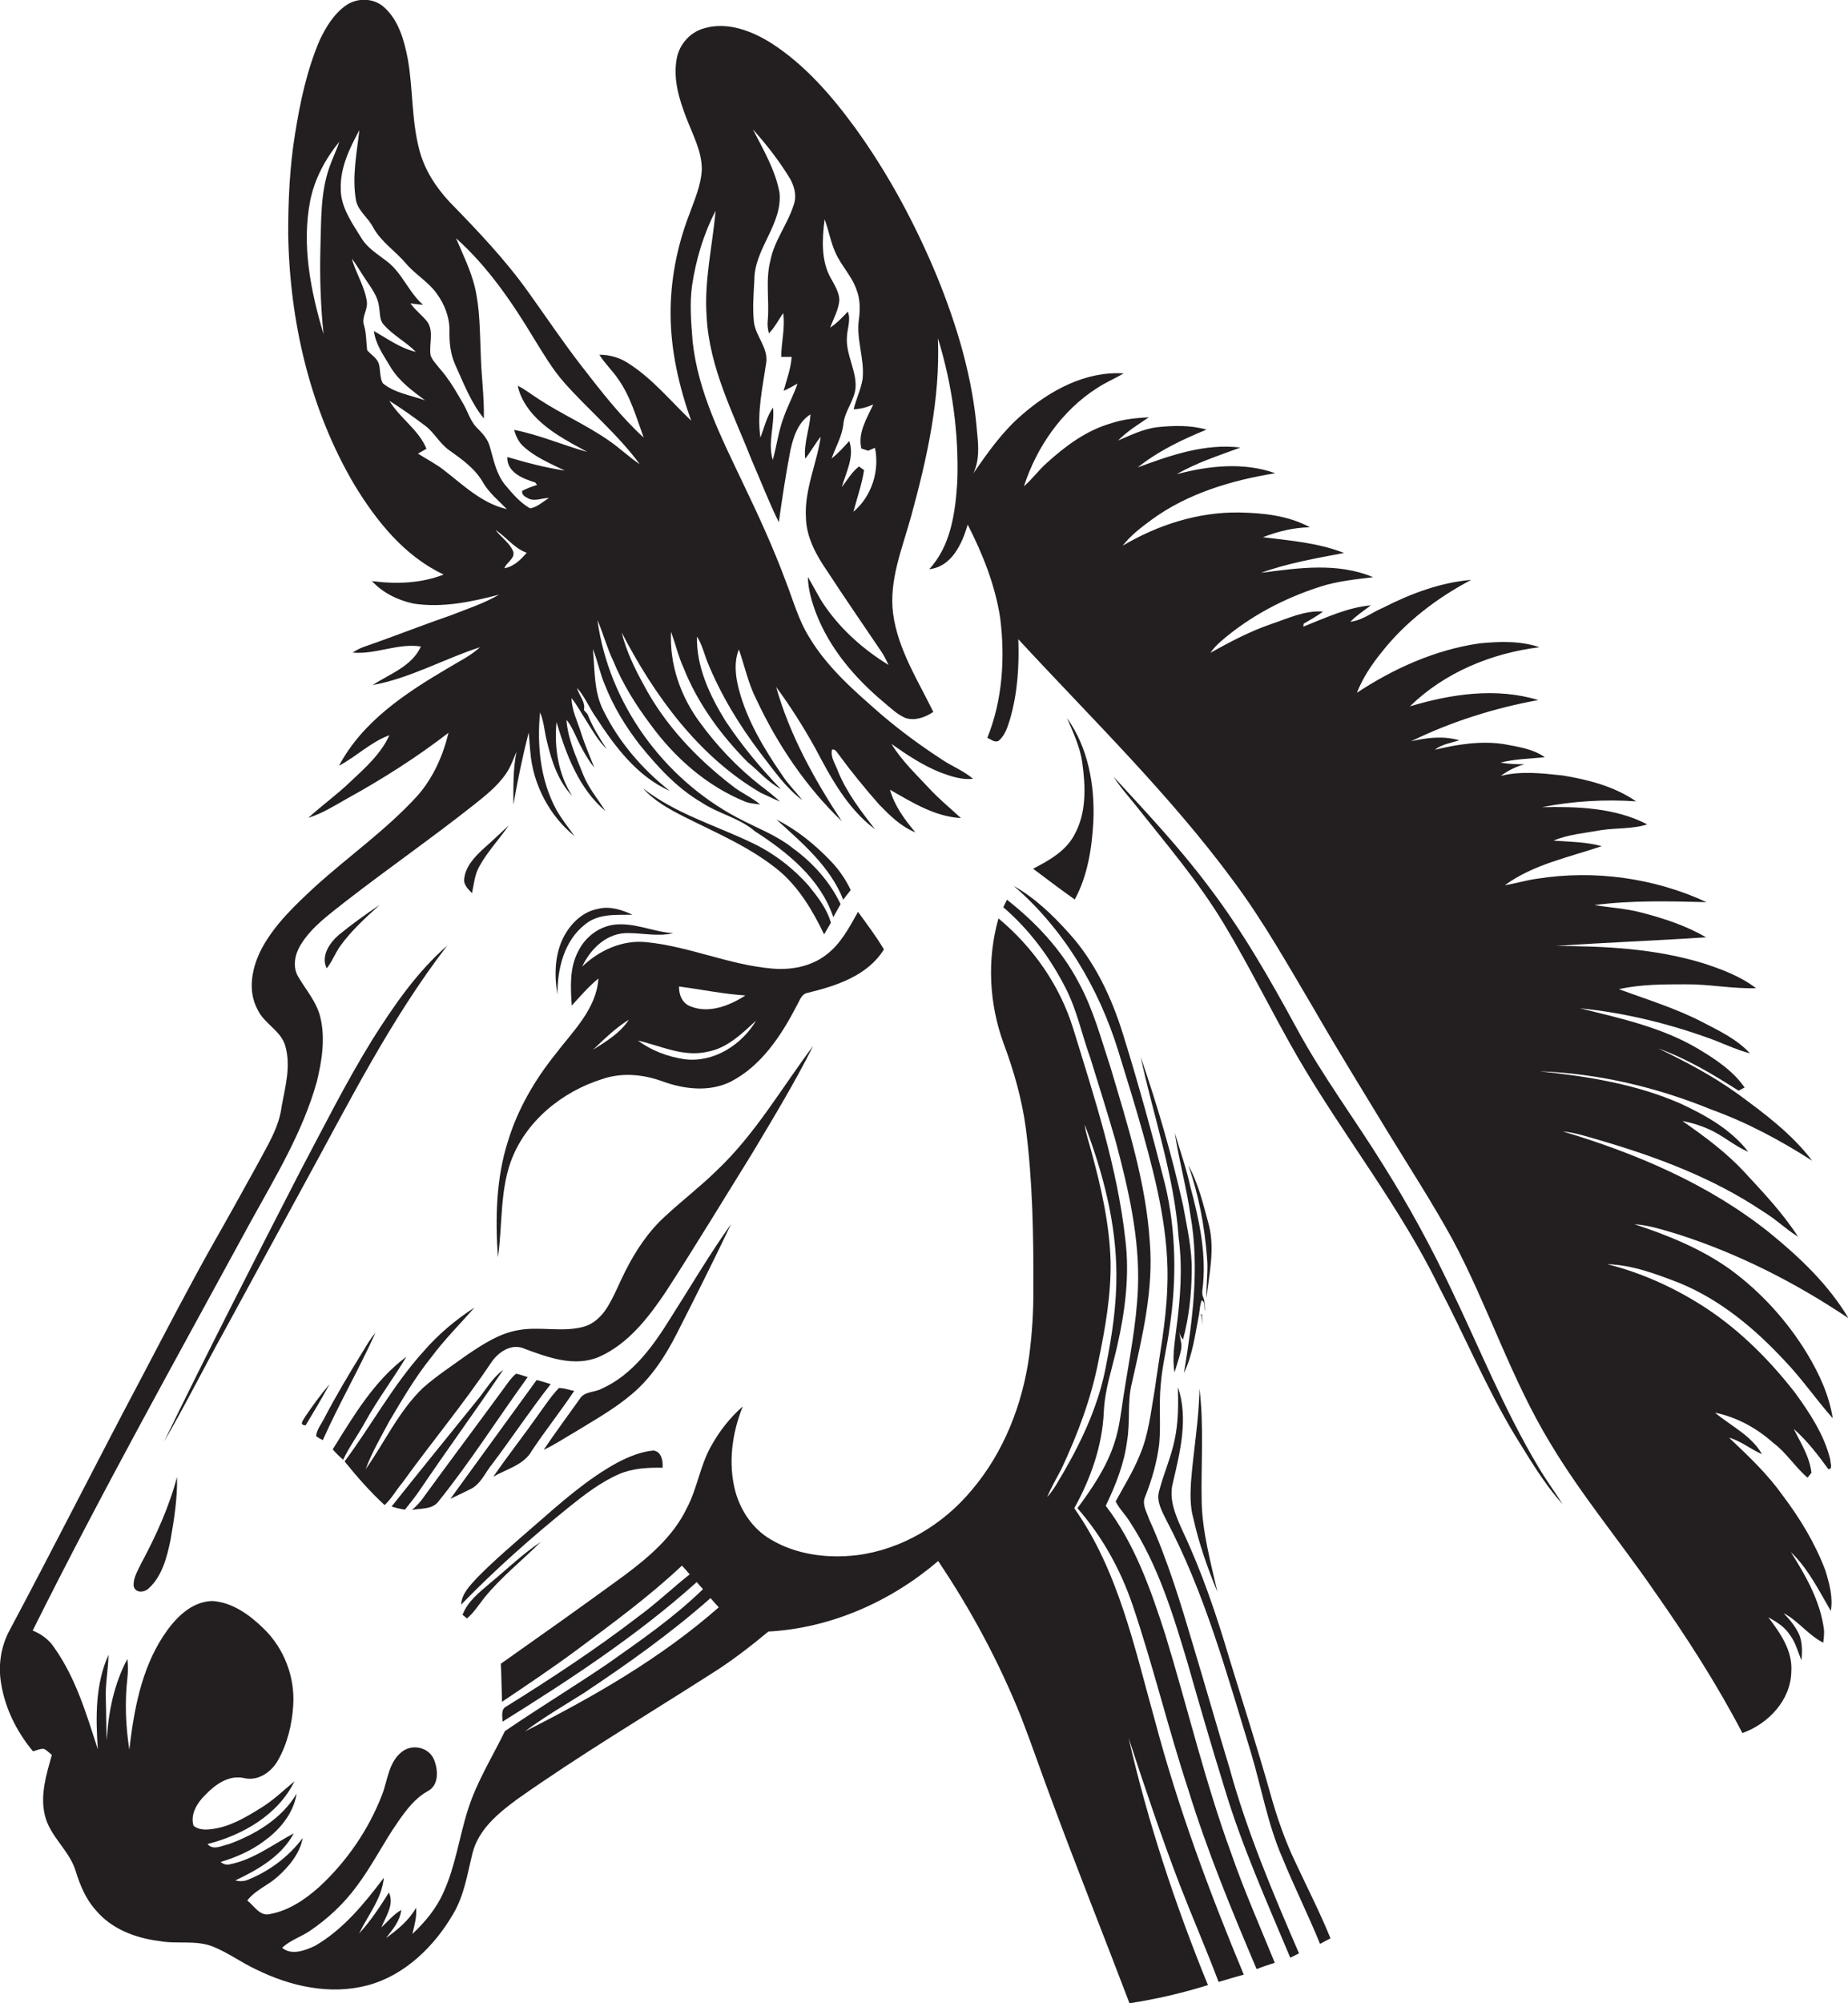 <?xml version="1.0" encoding="utf-8"?>
<!-- Generator: Adobe Illustrator 19.2.0, SVG Export Plug-In . SVG Version: 6.00 Build 0)  -->
<svg version="1.1" id="Layer_1" xmlns="http://www.w3.org/2000/svg" xmlns:xlink="http://www.w3.org/1999/xlink" x="0px" y="0px"
	 viewBox="0 0 763.1 826.7" style="enable-background:new 0 0 763.1 826.7;" xml:space="preserve">
<style type="text/css">
	.st0{fill:#231F20;}
</style>
<g>
	<path class="st0" d="M736.9,561.5c7.2,7.5,13,16,19.9,23.8c-1.5-9.7-5.7-18.6-10.7-26.9c-8.2-13.4-18.9-25.2-31.6-34.5
		c-12-8.6-25.7-14.1-39.6-18.7c6,0.4,11.7,2.3,17.5,4c25.2,8,49,20.1,70.9,34.8c-8.2-13.8-20.1-25.1-32.5-35.2
		c-25-20-55-32.8-85.5-41.9c5.1,0.5,9.9,2.1,14.8,3.5c23.7,6.9,47.1,15.6,67.7,29.4c5.2,3.1,9.6,7.4,14.7,10.6
		c-6.2-9.6-14.1-18-21.9-26.4c-7.6-8.3-16.7-15-25.9-21.4c3.7,0.7,7.4,1.8,10.9,3.4c5.8,2.5,10.5,6.9,16.3,9.3
		c-7.1-9.2-17.5-15-27.8-19.8c-18.4-8.1-38.4-11.3-58.3-13.4c24.4,0.9,48.4,6.6,70.9,15.8c14.7,5.3,28.5,12.7,41.6,21.1
		c-8.4-11.1-19.7-19.5-30.9-27.7c-10.2-7.3-21.3-13.2-32.6-18.6c11.8,4.2,22.6,10.7,33.1,17.4c0.6-0.3,1.8-0.9,2.5-1.3
		c-4.8-7-12.2-11.8-19.4-16.1c-14.9-8.8-32-12.5-48.6-16.6c19.1,1.9,37.9,6.6,55.9,13.3c4.7,1.9,9.4,4,14.3,5.3
		c-5.4-5.9-12.7-9.3-19.6-12.9c-11-5.7-22.9-9.3-34.5-13.6c9-2,18.3-2,27.5-2c9.7-0.1,19.4,1.9,29.1,1.6c-6.5-5-14.2-7.8-21.8-10.3
		c-19.7-6-40.4-7.1-60.8-7.1c20.7-1.5,41.4-2.2,62-3.6c-8.3-4.8-17.4-7.8-26.7-10.2c-6.3-1.7-12.9-2-19.4-3.1
		c15.4-2,30.9-1.6,46.3-1.2c-21.6-10-46.3-13.4-69.8-9.7c-4.6,0.6-9,2-13.5,2.7c11.8-8.6,26.4-11.5,40-16.1
		c-6.5-1.8-13.3-1.8-19.9-2.3c6.2-2.6,13-3.1,19.5-4.3c6.4-1,13-0.4,19.2-2.4c-13.3-6.9-28.8-7.4-43.5-7.1
		c12.8-2.5,25.9-3.3,38.9-2.4c-9-6.2-19.9-9-30.5-10.7c-8.4-0.9-17.1-1.9-25.4,0.2c3-2.2,6.2-3.8,9.8-4.8c-3.3,0-6.7-0.1-9.9-0.7
		c6-1.5,12.2-1.6,18.3-2.2c-4.9-3.5-11.1-4.3-16.8-5.4c-9.6-1.5-19.3,0.1-28.6,2.3c2.9-2.3,6.7-2.8,10.1-3.9
		c-6.6-1.9-13.4-1.1-19.9,0.4c16.6-8.1,34.4-13.7,52.5-17c-17.4-5.3-36-2.5-53,2.6c14.3-14,33.8-22,53.5-24.4
		c-7.9-2.7-16.5-2.4-24.7-1.6c-18.2,2.6-35.4,10.3-50.7,20.4c2.4-6.1,6-11.5,10.1-16.6c9.9-12.6,22.9-22.5,37.1-30
		c-12.8,1.1-25,5.7-36.4,11.5c-4.5,1.9-8.5,5.2-13.5,5.8c2.5-2.6,5.6-4.6,8.5-6.8c-9.8,0.9-18.8,5.2-27.9,8.8c0-0.3,0.1-0.9,0.1-1.2
		c2.7-1.6,5.5-3.1,8-5c-7.5-0.6-14.4,2.8-21.3,5.1c-8.8,3-17.1,7.4-25.2,11.9c1.2-1.7,2.6-3.2,4.2-4.6
		c11.9-10.4,26.2-17.9,41.2-22.7c7.1-2.3,14.5-3,21.8-3.9c-14.7-6.2-31-3.8-46.3-1.8c11.1-4,22.7-6,34.3-8.2
		c-10.7-4.2-22.2-5.1-33.5-6.5c6.2-2.4,12.7-4,19.4-4.1c-8.8-4.8-19.1-5.9-29-6.1c-17-0.3-33.8,5.1-48.3,13.7
		c3.3-4.3,7.6-7.5,11.9-10.7c14.9-10.9,33.1-16.3,51.1-19.2c-13.1-4.7-27.5-3.1-40.7,0.4c8.3-4.8,17.4-7.7,26.3-11
		c-14.6-1.8-28.9,3.2-42.4,8.2c8.5-6.8,18.4-11.5,28.4-15.6c-6.6-1.9-13.6-1.7-20.4-1c-5.7,0.7-10.9,3.3-16.1,5.5
		c3.7-3.8,8.3-6.6,12.7-9.6c-5.3,0.3-10.6,0.8-15.6,2.5c-10.2,2.9-18.9,9.4-26.6,16.4c-3.4,3-6,6.7-9.4,9.6
		c5.3-16.3,15.7-31.3,30.3-40.6c3.5-2.3,7.3-3.9,10.9-6c-15.7-1-30.4,7-41.9,17c-8.1,6.9-14.2,15.6-20.2,24.3
		c2.5-5.2,2.2-11,1.6-16.6c-1.7-22.4-8.2-44.2-16.7-65c-9-21.6-20.1-42.3-33.8-61.2c-9.6-13.1-20.5-25.7-34.2-34.6
		c-8.2-5.2-18.4-9.2-28.1-6.3c-5.8,1.6-10.3,6.7-11.3,12.7c-1.5,8.4,1.1,16.8,4.1,24.5c2.6,6.8,6.3,13.5,6.3,21
		c-0.3,6.6-3.1,12.8-5.3,18.9c-5,13.1-7.7,27.1-7.6,41.1c0.1,14.9,3.5,29.7,8.5,43.7c-8.6-8.2-16.2-17.6-26.3-23.9
		c-3.4-2.2-7.5-3.3-11.6-3.3c2.2,3.6,5.4,6.5,7.8,10.1c5.1,7.2,7.5,15.9,10.5,24.1c-9.5-8.7-17.5-19-25.4-29.2
		c-7.8-10-14.8-20.5-22.2-30.8c-9.6-13.5-21.1-25.5-32.7-37.4C179.8,77,175.3,70,173.2,62c-3.3-12.3-2.6-25.1-4.8-37.6
		c-1.5-7.8-3.8-16.2-10-21.6C154.2-0.8,147.8-1,143.2,2c-5.2,3.5-8.6,9.1-11.2,14.6c-5.3,12.4-8.1,25.6-10.2,38.9
		c-2.2,13.5-2.8,27.3-2.8,41c0.6,36,8.9,72.3,27.3,103.5c9.1,15,20.7,29.5,36.9,37.1c-9.4,3.7-19.7,4-29.6,2.7
		c4.5,4.9,10.7,7.9,17.2,9.3c11.9,1.8,23.8-0.7,35.3-3.7c-6.4,3.7-13.5,6-20.4,8.7c-11.9,4.1-23.7,8.8-35.6,12.9
		c-1.6,0.6-3.1,1.4-4.5,2.3c9.5,0.9,18.7-4,28.2-2.5c-3.7,8.2-12.9,11.3-19.9,15.9c15.5-2.8,29.4-10.8,44.3-15.6
		c-3.9,3.6-8.8,5.9-13.2,8.6c-17.5,10.3-35.3,22-45,40.3c7.2-3.8,13.1-9.8,20.8-12.6c-3.5,7.7-10,13.5-16.1,19.2
		c-5.5,5.3-11.8,9.8-17.4,14.9c5.8-1.8,11-5.1,16.3-8.1c14.5-8,28.5-16.9,41.6-27c-2.3,9.6-6.5,19-13.2,26.4
		c-12.7,13.8-28.1,24.6-41.9,37.1c-8.2,7.6-16.5,15.4-21.9,25.3c-4.1,7.7-6.2,17.5-1.8,25.5c2.7,5.8,9.6,8.6,11.4,14.9
		c2.4,8.3,0,16.8-1.5,25c-1.1,8.9-6.1,16.5-10.2,24.3c-5.8,10.5-11.6,21-17.6,31.5c-10.4,18.4-20.1,37.2-30,56
		c-18.4,34.7-36.1,69.8-54.6,104.5c-3.4,6.3-4.6,13.7-3.6,20.8c1.5,10.7,6.4,20.7,13.3,29c1.6-0.3,3.2-1.3,4.8-0.9
		c1.1,0.7,2,1.6,3,2.4c-2.2,8-4.9,16.4-2.9,24.8c2,8.8,10.1,14.5,12.7,23c1.8,5.8,4.1,11.5,8.2,16.1c6.5,7.9,16.5,11.7,26.3,12.9
		c7.3,1.4,15.1-0.5,22.2,2.3c6.3,2.5,11.7,6.6,17.8,9.4c14.1,7,30.5,10.7,46.1,6.6c15.3-4.1,27.5-16,35.3-29.4
		c4.6-7.7,5.9-16.6,8-25.1c2.5-9.9,10.7-16.6,18.6-22.4c25.8-18.2,53-34.4,79.6-51.4c8.5-5.3,16.4-11.4,24-17.7
		c25.8-1.4,50.6-12.4,70.1-29.1c13.6,20.2,25.2,41.8,34.3,64.5c4.6,11.9,8.7,24,13.2,35.9c10.2,27.5,21.1,54.7,31.5,82.1
		c11-1.7,21.8-4.2,32.4-7.5C485.3,786.1,474,752,466,717.1c6.7,20.4,13.5,40.8,21.2,60.8c5.2,13.4,10.9,26.5,16,40
		c3.5-1,6.9-2.1,10.4-3c-14.2-34.1-27.1-68.8-36.6-104.5c-8.5-30.2-15-61.9-33.4-88c6.8-12.2,11.6-25.8,12.2-39.8
		c0.4-9.3,3.5-18,5.5-27c3.3-14.4,5.2-29.3,3.4-44c-3.3-29.8-12.7-58.4-21.5-87c-5.5-17.9-16.6-33.7-30.9-45.6
		c-4.8,16.9-3.9,35.3,2.2,51.8c4.2,11.3,7.5,22.9,9.1,34.8c2.8,21.8,3.2,43.9,3.1,65.9c0.1,9.4-0.5,18.7-1.7,28
		c-2.8,20.1-10.5,39.9-23.8,55.5c-11.9,14.3-29,24.5-47.5,26.8c-12.1,1.4-25-0.2-35.6-6.6c-7.3-4.3-12.3-11.8-14.5-19.9
		c-3-11.6-1.3-23.9,3.1-34.9c-5.2,4.6-9.5,10-12.9,16.1c-4.7,8.1-5.8,17.6-10.2,25.9c-5.6,11.7-15.8,20.3-26,27.9
		c-16.8,12.3-33.8,24.3-50.8,36.3c0.3,5.2,0.3,10.5,0.5,15.7c10.4-7,20.9-14,31-21.5c14.8-11,29.8-22,43.3-34.7
		c1.1,1.2,2.2,2.4,3.2,3.6c-7.2,5.7-13.9,12.1-21.3,17.5c-17.3,13.3-35.6,25.3-54.2,36.9c-2.6,1.1-1.8,4.1-1.8,6.4
		c27.9-17.4,55.7-35.6,80.2-57.6c0.8,1,1.7,1.9,2.6,2.9c-12,11.7-25.8,21.2-39.4,30.8c-14,9.5-28.5,18.3-42.4,27.8
		c-5.2,10.7-11.7,21-15.3,32.5c-3.6,11.3-5.1,23.2-10.1,34.1c-2.9,6.6-7.6,12.2-12.8,17.1c0.8-3.5,1.9-7.1,1.5-10.8
		c-2.9,5.2-7.6,9-12.4,12.5c2.7-3.5,5.8-7,6.3-11.6c-3.2,1.8-5.5,4.7-8.2,7.2c1.8-4.6,5.4-9.4,3.1-14.4c-3.7,5.9-7.6,11.8-12.3,16.9
		c3.6-7.5,9.4-14.4,10.2-23c-8,10.6-16.7,21.3-28.4,28.1c-4.1,1.9-9.7,4.1-13.6,0.8c3.3-3.1,7.8-4.5,11.5-7c7.4-5,14-11.2,19.3-18.4
		c6.4-8.5,11.1-18.1,17.2-26.8c3.3-4.7,6.8-9.4,11.9-12.3c5-2.4,4.6-9.1,2.7-13.4c-2.2-4.9-8.9-6.3-13.1-3
		c-5.5,4.2-5.9,11.7-8.2,17.7c-5.6,14.5-14.6,27.6-26,38.1c-5.8,5.2-12.6,9.8-20.4,11.2c-4.1,1-6.4-3.4-9.3-5.6
		c3.3-4.3,8.5-6.2,12.4-9.7c4.8-4.3,9.3-9.6,10.5-16.1c-5.7,7.6-13.5,13.5-22.3,17.1c-1.7,0.8-3.7,0.9-5.5,0.4
		c9.3-4.4,19.1-10,24.1-19.4c-8.7,4.6-16.7,10.9-26.6,12.8c-1.3,0.3-2.6-0.2-3.6-1c6.3-1.9,12.6-4.6,17.9-8.6
		c6.6-4.7,12.2-11.5,13.5-19.6c-6.1,10.3-17,16.8-27.9,20.8c-2.9,0.6-6.5,2.8-8.9,0c14.5-3.7,29.1-12,35.9-25.9
		c-4.7,3.9-9,8.1-14.2,11.2c-6.1,3.8-12.6,7.6-19.8,8.5c-2.6,0.4-5.7,0.4-7.7-1.4c-1.4-4.8,1.6-9.5,4.9-12.7
		c4.1-4.3,9.8-8.4,16.1-6.9c5.7,1.3,11.1-2.5,13.8-7.2c4-7,5.9-15,6.4-23c0.7-11.6-3.8-23.3-12.1-31.4c-5.8-5.7-13-11-21.4-11.5
		c-9,0.3-15.6,7.5-20.2,14.5c-9.1,13.9-12.1,30.6-14,46.8c-1.5-9.7-1.9-19.6-0.8-29.4c0.3-2.7,0.3-5.3,0-8
		c-5.5,10.3-7.9,22-8.5,33.6c-0.3-5.6-0.2-11.1-0.4-16.7c-0.3-6.2,1-12.4,1.1-18.6c-5.5,12.2-5.3,26-4.4,39
		c-4.7-14.5-9.1-29.5-18.1-42.1c-2.1-3.2-5.3-5.5-8.8-6.9c28.4-57,59.5-112.6,89.9-168.5c10.3-18.7,21.6-37.2,27.4-57.9
		c2.1-8.6,3.6-17.8,1.5-26.6c-1.5-6.4-6-11.4-9.2-16.9c-2.4-4.1-1.3-9.2,1-13c4.6-7.6,12.1-12.8,19-18.3
		c17.3-13.4,35.3-25.9,52.5-39.5c4.8-3.8,9.7-7.7,13.2-12.7c2-2.8,3.1-6.1,4.5-9.3c-1.5,7.2-1.3,14.6-1.3,21.9
		c1.7-10,3.8-19.9,6.3-29.8c0.3,2.7,0.4,5.4,0.7,8.1c1.1,13.4,7.9,26.3,18.3,34.7c-2.6-3.6-5.4-7.1-7.6-11
		c-6.6-12.2-8-26.5-6.7-40.1c1.7,3.9,1.8,8.2,2.9,12.2c1.9,8,4.6,16.2,10.4,22.3c-5.8-9-7.5-20-6.5-30.5c4,13.4,9.2,27.4,20.2,36.7
		c-3.1-4.9-6.9-9.4-9.1-14.8c-2.9-7.4-6.4-14.8-7-22.8c1.3,1.4,2.1,3.1,3,4.8c2.4,5.2,4.9,10.4,8.5,14.9c-1.8-4.7-3.9-9.4-5.4-14.2
		c-1.5-4.8-3.9-9.4-4-14.5c2.4,3,4.1,6.3,6.2,9.5c2.5,4,4.9,8.2,8.3,11.5c-3-4.6-5.9-9.3-7.9-14.4c-0.5-0.6-1-1.1-1.5-1.7
		c0.8-3.4-2.1-6-2.8-9.1c3.3,3.7,5.1,8.4,7.9,12.3c7.8,12,16.9,24.2,30.4,30.2c-11.3-8.9-21-20.1-27.4-33.1
		c-4.1-7.9-3.5-17-4.4-25.5c2,4.9,2.9,10.1,5,14.9c3.5,8.9,8.5,17.1,14.4,24.7c7.3,9,15.3,17.8,25.4,23.7c7,4.7,15.7,6.4,22.2,12
		c13.5,8.7,27,19.6,32.3,35.4c1-1.8,2-3.6,3-5.4c-4.4-9.2-11.4-17-19.5-22.9c-6.9-5.6-15.4-8.6-23.2-12.8
		c-30.5-16.2-53-47.1-57.7-81.5c2.4,5.5,3.9,11.4,6.5,16.8c3.9,9.5,9.3,18.2,15.5,26.4c10,13.7,23.3,25.4,39.2,31.8
		c1.9,0.7,4,0.8,6,1.1c-3.5-3-7.9-4.8-11.5-7.7c-14.7-11.3-27.8-25.1-36.5-41.5c-3.8-6.9-7.3-14.1-9.2-21.8
		c13.5,26,31.6,51,57.3,66.1c2.7,1.2,5.4,2.6,8.1,3.7c-2.6-2.4-5.4-4.6-8.2-6.7c-9.5-7.5-17.9-16.3-25-26.1
		c-7.9-10.7-12.5-23.9-11.8-37.3c1.8,5,3,10.2,5.2,15c5.8,14.6,15.3,27.5,26.3,38.7c4.6,3.7,8.5,8.4,13.8,11.2
		c-8.4-8.7-16.2-18.1-22.9-28.2c-6.4-10.4-12-22.2-11.7-34.7c2,3.1,2.9,6.8,4.2,10.2c5.5,13.6,13.2,26.3,22.1,38
		c5.3,6.8,10.2,14.1,17.2,19.3c-2.7-3.5-5.9-6.6-8.3-10.3c-7.5-10.9-14.5-22.5-17.9-35.4c-1.4-5.4-2.1-11.2,0-16.5
		c2.4,6.9,3.9,14.2,7.3,20.8c8.7,18.5,20.4,35.9,35.2,50.1c-11.3-17.2-21.5-35.5-27.1-55.4c5.9,8,11.2,16.4,16,25
		c6.5,12.3,13.4,25.2,24.8,33.7c-5.8-7.5-11.7-15.1-15.3-24c-1-2.9-3.2-5.7-2.4-8.9c1.5-0.2,2.1,1.4,2.9,2.3
		c5.2,7.1,10.8,13.9,16.6,20.5c4.4,4.5,8.9,9,14.9,11.4c-4.4-5.2-8.6-10.9-10.5-17.6c9.1,5.2,18.5,11.1,29.3,11.7
		c-4.2-3.9-8.6-7.5-12.5-11.6c-5.6-6.1-11.8-11.8-16.2-19c6.4,4.5,13,8.9,20.3,11.8c4.3,1.6,8.8,3.1,13.4,2.6
		c-3.7-3.2-8.3-5-12.3-7.6c-8.8-5.7-17.3-11.9-25.3-18.7c-11-9.6-22.3-19.3-29.9-31.9c-4.6-7.3-6.8-15.6-9.9-23.5
		c-5.1-13.7-11.2-27-17.5-40.1c-8.9-18.8-18.7-37.8-20.9-58.8c-0.6-7.7-1.3-15.5-0.2-23.1c1.6-10.6,4.7-21.1,9.7-30.7
		c-1.3,14.6-4.8,29-3.7,43.7c1.1,21.1,11.1,40.1,18.7,59.4c3.7,8.5,7,17.1,11.1,25.4c1.4-9.9,2.9-19.9,4.8-29.7
		c1.2-5.5,3.2-11.7,8.3-14.8c-0.4,6.1-2.9,12.1-2.2,18.3c2.3-2.9,4.1-6.2,6.4-9.1c-1.6,11.2-6.8,21.9-6.1,33.5
		c0.2,8.1,4.3,15.5,8.8,22c7.1,10.9,14.5,21.6,21.8,32.4c1.4,2,2.5,4.1,3.5,6.3c-10.1-6.2-19.2-14.2-26-23.9
		c-2.8-3.9-4.8-8.3-7.3-12.4c0.1,5.2,1.6,10.2,3.4,15c5.6,14.5,15.9,26.6,27.7,36.5c2.9,2.4,5.7,5.2,9.2,6.7c4,1.3,8.2-0.3,11.5-2.5
		c-6.4-13.1-14.6-25.8-16.6-40.5c-1.8-13.8,3.8-27,7.4-40.1c6.6-24,12.1-48.6,11.1-73.6c5.9,19.1,8.7,39.2,8,59.2
		c-0.8,12.6-2.6,26.4-11.6,36.1c9.3-1,13.6-10.5,15.9-18.4c6.2,12.1,11.3,24.9,13.4,38.4c2.1,16.6,1,34-5.3,49.6
		c1.5,0.6,3,2.1,4.7,1.2c2.7-2.3,3.7-5.8,4.7-9c3.1-10.7,3.8-21.9,3.4-32.9c30.3,32.8,62.5,64,89,100c12.4,16.7,22.6,34.9,33.2,52.8
		c9.8,17,20.2,33.8,30.4,50.6c9,14.7,18.4,29.2,26.7,44.3c14.7,27.5,24.2,57.6,40.5,84.3c12.7,21.2,28.6,40.2,42.6,60.5
		c13.3,18.9,25.9,38.4,36.6,58.9c10.7-3.8,20-13.6,20.2-25.4c0.6-8.6-4.6-15.9-9.5-22.4c3.4,1.9,6.8,4,8.9,7.3
		c2.4,3.1,3.3,7,4.8,10.5c0.3-3.4,0.4-7-0.8-10.3c-1.5-3.5-4-6.5-6.6-9.2c6.1,3.2,10.2,9.1,16.4,12.2c0.2-1.8,0.4-3.5,0.3-5.3
		c-1.5-11.8-7.5-22.3-13.7-32.1c7.2,6.9,11.6,15.9,16.5,24.3c1-5.6-0.6-11.3-2.2-16.6c-4.2-11.2-10.5-21.6-17.7-31.1
		c-6.3-8.9-14.2-16.3-22.1-23.8c5,1.4,8.9,4.8,13.6,6.8c-4.4-7.7-12.8-11.6-19.4-17.1c9,1.8,17.3,6.4,24.1,12.5
		c5.4,4,9,10,14.1,14.3c0.4-0.5,1.2-1.5,1.6-2c-0.7-6.6-4.4-12.3-7.3-18.1c5.5,4.8,10,10.7,14.3,16.6c2,0,0.7-2.7,0.8-3.9
		c-2.5-10.3-8.5-19.3-14.6-27.7c-10.3-13.2-22.3-25.3-36.3-34.6c-12.6-8.3-26.5-14.7-41.2-18.4c10.4,0.3,20.3,4.1,29.9,7.8
		C710.6,536.5,724.7,548.4,736.9,561.5z M438.3,606.2c6.7-14.3,12.3-29.1,15.3-44.6c2.8-13.5,5.2-27.1,5-40.9
		c-0.4-15.3-3.8-30.3-7.8-45c-1-3.9-2.4-7.7-2.9-11.6c7.5,19.7,13,40.4,13.1,61.6c0.1,12.8-1.8,25.5-4.3,38
		c-2.9,15.5-9.5,30-17.3,43.5c-2.2,3.6-4.1,7.5-7,10.6C434.1,613.8,436.3,610,438.3,606.2z M240.9,698.8
		c18.2-12.1,36.1-24.8,52.5-39.3c1.1,1.3,2.2,2.5,3.4,3.8c-23.9,21-51.7,36.9-80,51.2C224.5,708.7,232.8,703.9,240.9,698.8z
		 M136.1,68.8c-3.9,10.8-3.4,22.5-3.8,33.8c-0.3,11.8,0.1,23.6,1.3,35.3c-5.3-17.8-9.1-36.7-5.5-55.1c1.8-9,6.3-17.3,12-24.3
		C139,62,137.3,65.3,136.1,68.8z M156.4,150c-0.9-2.4-3.2-3.6-4.8-5.5c-0.4-3.5-0.3-7-1.3-10.3c-1.1-3.3,1.6-6.3,1.2-9.6
		c-0.8-6.3-4.6-11.8-6.2-17.9c2,2.7,3.7,5.7,5.6,8.5c2.3,3.5,5.1,7,5.6,11.3c0.5,2.4,0.1,5.3,1.8,7.3c3.8,4.5,9.3,7.2,13.4,11.4
		c-6.4-1.5-11.7-5.4-17.3-8.6c0.7,5.7,4.2,10.3,7,15.1c3.5,5.7,8.9,9.6,14.1,13.5c-5.9-2.1-12.5-3-17.4-7
		C156.7,155.8,157.2,152.7,156.4,150z M172.6,187.2c1.2-0.7,2.3-1.3,3.5-2c-3.2-7.9-11-12.6-15.3-19.8c5.1,3.2,10,6.7,14.8,10.3
		c3.8,2.9,6,7.4,9.9,10.1c5.2,3.7,10.6,7.5,13.9,13.2c2.5,4.4,6.4,7.5,9.9,11.1c-10.2-2.3-18-9.9-26-16.1
		C180,191.4,176.2,189.5,172.6,187.2z M208.3,234.5c0.8-2.5,4.6-4,3.6-7c-1.5-3.5-5-5.8-7.3-8.8c4.5,2.9,7.7,7.6,12.9,9.4
		C215,231,212.2,233.8,208.3,234.5z M251.4,181.8c-9.2-6.4-19.5-10.9-28.8-17c-2.9-1.8-5.7-4.1-8.8-5.6c0.8,4,2.9,7.7,5.5,10.9
		c6.2,7.4,14.9,11.9,23.2,16.4c-10.1-2.8-19.9-7.1-30.2-9.1c0.7,2.5,1.8,5,3.8,6.8c4.9,4.5,11.2,7.1,17.1,10
		c-8-1.2-15.9-3.3-23.7-5.6c-0.3,6.3,6.5,9,11.5,10.5c0.2,0.3,0.6,0.8,0.8,1c-2.1,0.7-4.2,1.4-6.2,2.5c-0.2,1.5,1,2.3,2.2,2.9
		c2.7,1.7,5.9,0,8.9,0c-2.5,1.5-4.8,3.8-7.8,4.3c-4.2-2.4-7.3-6.1-10.4-9.8c-3.7-4.6-4.7-10.5-6.3-15.9c-0.9-3.1-3.1-5.4-5.3-7.6
		c-2.6-2.6-3.6-6.3-5.4-9.5c-3-5.2-6-10.5-10-15c-1.3-1.7-3-3.3-3.7-5.4c-0.7-4.5,1.4-9.5-1.2-13.6c-2.1-2.8-5.1-4.9-7.1-7.8
		c1.3,0.2,3.9,0.5,5.2,0.6c-6-5.2-8.6-13.2-15-18c-3.7-2.9-8-5.4-10.5-9.6c-3.9-6.3-8.6-12.8-8.5-20.5c-0.2-8.6,3.7-16.6,7.7-24
		c-1.1,9.6-3.1,19.3-1.4,29c0.9,4.4,5,7.1,7,11c3.3,6.1,9.3,9.9,13.7,15.1c3.8,4.5,9.2,7.5,12.6,12.3c3.3,4.5,5.4,9.9,5.3,15.5
		c-0.1,4.8,0.4,9.7,2.5,14.2c3.4,7.5,6.4,15.4,11.7,21.9c0.2-9-1.1-18-1.3-27c-0.4-9.1-0.3-18.2-2.4-27.1c-1.7-7.1-5-13.7-7.8-20.3
		c13,11.6,23,26.2,32,41.1c3.9,6.3,7.7,12.8,12.6,18.4c10.2,11.5,22.2,21.4,31.3,33.8C259.6,188.5,255.8,184.8,251.4,181.8z
		 M323.8,171.7c-2.3,5.8-3,12.1-4.7,18.1c-2.2-7.1,0.9-14.4,0.1-21.6c-2.6,3.7-3.6,8.2-5.2,12.4c-1.5-10.3,0.9-20.7,2.4-30.9
		c0.9-6.3-4.5-11-5.1-17c-0.6-5.7-0.1-11.5,0.2-17.2c0-12.9,11.6-22.8,10.4-35.9c-1.7-9.4-6.7-17.8-11-26.2
		c5.4,6,10.4,12.4,14.7,19.3c2.3,3.5,3.6,7.9,2.1,12c-2.5,7.9-8,14.6-9.6,22.9c-2.1,8.2-0.3,16.6-1.1,24.9c-0.2,1.7,0.1,3.4,0.5,5.1
		c2.4-2.5,4-5.6,5.9-8.4c0.9,6.1-0.8,12-0.8,18.1c1.4,0,2.8,0,4.3,0c-0.3,4.8-2.1,9.4-3.3,14c2-0.9,3.8-1.9,5.7-3
		C327.8,162.9,325.4,167.2,323.8,171.7z M352.4,211.2c1.5-5.7,3.5-11.3,4.4-17.2c-0.5-0.4-1.6-1.1-2.1-1.5c-3,2.3-4.8,5.6-7.1,8.5
		c1.8-6.2,5.3-12.5,3.1-19c-2.3,2.5-4.6,5.1-7.3,7.2c1.7-4.8,4.4-9.3,4.9-14.5c0.6-5.3,4.7-9.6,5-15c0.3-6.9-3.9-13.2-3.6-20.1
		c0-3.7,1.8-7.4,0.4-11c-2.3,2.4-4.5,4.8-7.3,6.6c1.4-3.8,3.6-7.5,3.8-11.6c-0.2-3.1-1.9-5.8-3.3-8.4c-4.4-7.4-3.8-16.5-2.8-24.7
		c1.7,4.5,2.5,9.4,4.5,13.8c2.4,5.4,6.8,9.7,8.7,15.3c1.5,3.8,1.5,8,1,12c-1.3,8.3,2.4,16.5,1.5,24.8c-0.7,4.3-2.7,8.3-3.7,12.5
		c2.8-0.1,5.5-0.8,8.1-2c-2.6,5.7-6.5,11.7-4.9,18.2c0.7,0.2,2.1,0.7,2.8,0.9c0.9-0.4,1.9-0.8,2.8-1.2
		C363.3,194.4,359.9,204.9,352.4,211.2z"/>
	<path class="st0" d="M426.6,358.5c5.7,4.3,11.4,8.6,17.2,12.7c5.4-9.9,7.1-21.4,7.7-32.5c0.6-14.8-2.2-30.2-10.9-42.4
		c2.5,5.9,5.4,11.9,6.3,18.4c1.4,10,1.8,20.8-3.3,29.9C440.1,351.2,433.2,355.1,426.6,358.5z"/>
	<path class="st0" d="M599,531.5c-8.1-17.1-17.2-33.8-27.3-49.9c-11.9-19.3-25.6-37.5-36.4-57.5c-11-20.2-22.4-40.2-36.4-58.5
		c-11.9-15.9-25.6-30.4-39-45c2.6,4.2,6,7.9,9.1,11.8c12.6,15.9,25.8,31.3,36.3,48.7c10.9,18.1,20.1,37.1,30.7,55.4
		c18.6,32,42,61.2,58.3,94.7c10.6,20.2,19.4,41.4,31.2,61c6.1,9.8,12,20,19.8,28.6c-3.3-5.2-7-10.2-10.1-15.5
		C621,581.6,610.9,556.1,599,531.5z"/>
	<path class="st0" d="M321.9,359.5c8.2,7,13.8,16.5,18.4,26.1c0.9-1.6,1.9-3.2,2.8-4.8c-1.6-5.8-5.4-10.6-9.1-15.2
		c-6.5-7.4-14.5-13.5-23.3-17.7c-15.2-7.3-31.8-12.1-45.2-22.6c4.6,5.2,10.8,8.6,16.9,11.7C295.9,343.8,310.1,349.7,321.9,359.5z"/>
	<path class="st0" d="M320.6,338.2c10.6,9.6,22.3,19.5,27.6,33.1c1-1.3,2-2.7,3.1-4c-2.1-4.4-4.9-8.5-8.3-12
		C336.5,348.5,329,342.4,320.6,338.2z"/>
	<path class="st0" d="M210.1,340.6c-3.4,3.1-6.6,6.3-10.1,9.3c-3.7,3.4-7.7,7.4-8.3,12.7c-0.4,2.5,1.7,4.4,3.2,6
		c0.8-3.7,1.1-7.6,3-11C201.3,351.4,206.2,346.3,210.1,340.6z"/>
	<path class="st0" d="M492.9,679.7c-5.3-17.9-10.7-35.8-18.4-52.8c-1-3-3.1-6.2-1.6-9.3c2.8-7.1,4.9-14.4,5.8-21.9
		c0.7-8.1-0.2-16.2,0.6-24.2c0.6-8,2.7-15.9,3.7-23.8c2.9-19.5,2.7-39.7-1.9-58.9c-5.3-20.8-11-41.6-17.4-62.1
		c-4.7-15.1-11.6-29.8-22.2-41.5c-6.7-7.5-14.1-14.6-22.9-19.6c20.7,17.8,35.2,42.2,43.2,68.2c3.5,11.3,7,22.6,10.2,34
		c5.8,20.8,11,42.2,10,63.9c-0.5,14.1-3.3,28.1-5.2,42c-1.6,9.1-2.5,18.4-6.2,26.9c-2.7,6.7-6.5,12.7-9.9,19
		c1.5,3.1,4.1,5.5,5.9,8.5c11.6,17.7,17.8,38.1,23.8,58.2c4.9,17.2,9.9,34.4,15.2,51.5c7.2,24,17.5,47,27.2,70.1
		c1.2-0.6,2.4-1.2,3.6-1.8c-10.8-25-21.5-50.2-28.7-76.5C502.6,712.9,497.9,696.3,492.9,679.7z"/>
	<path class="st0" d="M481.2,674.6c-6-18.6-12.6-37.5-24.6-53.2c4.1-8.5,7.6-17.3,8.8-26.7c1.4-8,0-16.2,2-24
		c4.3-19.1,9-38.4,7.4-58.1c-1.6-24.7-9.2-48.4-16.2-72c-3.9-11.8-7.1-24-13.1-35c-7.1-13.6-17.7-24.9-29.7-34.3
		c-0.5,1-1,2.1-1.5,3.1c10.7,9.2,19.2,20.6,25.6,33.1c4.8,9.2,6.8,19.4,10.3,29c3.5,11.3,7.1,22.7,10.4,34.1
		c5.3,19.9,10.1,40.2,9.3,60.9c-0.6,15.1-3.7,30-6,44.9c-1,6.5-1.7,13.1-3.8,19.3c-3.2,9.8-9.1,18.5-15.2,26.7
		c10.2,11.6,17.8,25.3,22.8,40c8.5,25.1,14.7,51,23,76.2c7.8,25.3,17.9,49.7,28.2,74c2.5-1,5-1.8,7.5-2.6c-6.1-15-12.7-29.9-18-45.2
		C497.6,735.4,490.4,704.7,481.2,674.6z"/>
	<path class="st0" d="M156.8,373.4c-5.8,3.9-11.5,8-16.9,12.4c-3.8,3.3-7.5,8.7-5,13.8c2.3-2.8,3.5-6.3,5.6-9.2
		C145.1,384,151,378.7,156.8,373.4z"/>
	<path class="st0" d="M241.7,381.4c5.5-4.5,12.9-3.8,19.5-3.9c-4.5-2.1-9.5-3.7-14.4-2.4c-6,1.1-10.8,5.7-13.7,10.9
		c-4.1,7.4-4.3,16.4-2.9,24.5C230.1,399.9,232.9,388.2,241.7,381.4z"/>
	<path class="st0" d="M365,391.8c-3.2-5.4-7-10.4-10.7-15.5c-3.6,6.4-7.1,13.2-13.1,17.7c-6.3,4.9-14.6,6.4-22.4,5.7
		c-17.7-1.5-34.3-9.2-52-10.9c-9.8-1-19.4,3.4-26.4,10.1c3.2-6.9,9.5-13.3,17.5-13.8c6.7-0.3,13.4,1.6,20.1,0
		c-8.2-0.5-16-4.5-24.4-3.5c-6.4,0.8-12,5.2-14.8,10.9c-3.7,6.9-3.2,14.9-2.7,22.5c3.5-3.9,7-7.9,11-11.2
		c-0.8,12.6-10.6,21.8-17.8,31.3c-8.5,10.6-15.5,22.6-19.5,35.7c-5,15.5-5.3,32-4.2,48.1c1.9-13,0.8-26.6,5.2-39.2
		c6-16.9,21.3-29.3,38.2-34.5c8.1-2.7,16.8-1.8,24.7,1.1c8.9,3.2,19,4.4,27.8,0.2c12.8-6.5,21.1-19.1,27.5-31.5
		c1.2-2,1.9-4.9,4.6-5.3C345.5,406.8,358.3,402.6,365,391.8z M244.9,433.2c4.6-4.4,9.3-9,14.8-12.4
		C256.1,426.3,250.3,429.8,244.9,433.2z M307.8,410.8c-6.5,4.2-15,7.6-22.7,4.5c-3.4-1.3-4.8-4.8-4.7-8.2
		C289.5,408.3,298.6,410.2,307.8,410.8z M282.6,437.1c-6.9-1-13.7-3.6-19.2-7.7c9.5,2.2,18.9,7,28.9,4.6c8.1-1.5,14.1-7.5,19.9-12.8
		C306.3,431.2,294.6,438.7,282.6,437.1z"/>
	<path class="st0" d="M125.4,489.1c18.5-33.7,35.8-68.4,59.3-98.9c-12.5,10.9-22,24.7-30.8,38.6c-10.9,17.6-20.1,36-29.8,54.3
		C105,520.2,86,557.4,67.7,595c8.7-14.9,16.4-30.4,24.8-45.5C103.5,529.4,114.4,509.2,125.4,489.1z"/>
	<path class="st0" d="M335.8,431.6c-13,17.3-23.9,36.4-39.8,51.4c-6.7,6.6-14.3,12.4-21.2,18.8c-7,6.3-12.3,14.3-16.5,22.6
		c-2.6,5.1-4.6,10.4-7.6,15.2c-2.3,3.7-5.7,6.9-10,8c-8.9,2.3-18.1-0.4-27.1,1.4c-7.6,1.4-14.1,5.7-20.4,9.9
		c-6.2,4.5-12.7,8.7-18.5,13.8c-10,9.6-15.8,22.4-23.7,33.6c2.5-6.8,6.2-13.1,9.6-19.5c5.4-9.1,10.8-18.4,17.5-26.7
		c5.4-7.3,11.9-13.7,17.8-20.5c-7.8,5.1-15,11.1-21.1,18.2c-12.5,13.8-21.4,30.4-32.5,45.3c5.1,6.3,10.5,12.5,16.5,18
		c2.9-2.6,4.7-6.1,7.2-9c12.1-16.8,25.4-32.7,36.9-49.9c2.9-4.3,8.4-8,13.7-5.6c9.7,3.6,20.7,7.7,30.9,3.3
		c12-5.4,20.3-16.2,27.5-26.9c12.1-18.7,23.6-37.7,35.4-56.7C319.2,461.6,328.1,446.9,335.8,431.6z"/>
	<path class="st0" d="M486.7,510.7c1.7,12.6,0.7,25.4-1,38c-0.7,5.9-1.7,11.8-0.7,17.7c0.6-2,1.2-4,1.8-5.9c0.6-2.1,1.4-4.4,0.9-6.6
		c-0.3-1.4-0.5-2.9-0.8-4.3c0.3,1.2,0.8,2.3,1.6,3.2c2.5-9.2,3.5-18.7,3.6-28.1c0.2-9.3-2-18.4-3.6-27.4
		c-4.6-20.7-10.6-41.2-17.5-61.2C476.3,460.8,484.9,485.1,486.7,510.7z"/>
	<path class="st0" d="M491.6,501.6c3.8,21.6,0.8,43.6-2.7,65c3.6-7.5,4.6-15.9,6.2-24h1c0.1,1,0.2,3.1,0.3,4.1c0-1.4,0-2.9,0-4.3
		l-1.3,0.2c0.3-2,0.4-4.1,1.1-6c1.7,0.6,0.9,3.1,1.5,4.4c-0.2-1.9-0.1-3.8-0.8-5.5c-0.9-1.8-0.2-3.8-0.1-5.8
		c1.2-13.6-1.8-27-5.3-40.1c-1.6-7.5-4.3-14.8-6.4-22.2C486.8,478.9,490,490.1,491.6,501.6z"/>
	<path class="st0" d="M490.7,480.9c4.3,12.2,6.7,25,7.7,37.9c0.6,5.6-0.4,11.2-0.2,16.8c1.1-9.9,3.5-20.1,1-30
		C496.9,497.1,494.9,488.5,490.7,480.9z"/>
	<path class="st0" d="M301.9,505.1c-8.9,12.5-16.7,25.8-25,38.8c-7.2,11.6-15.7,23.5-28.5,29.2c-2.9,1.6-7.1,1-9,4.2
		c-5,7-10.1,13.9-14.9,21c4.6-2.1,8.8-5,13.2-7.5c7.8-4.8,15.9-9.3,23-15.3c8.2-6.8,14-15.8,18.8-25.2
		C287.1,535.3,294.7,520.3,301.9,505.1z"/>
	<path class="st0" d="M155,550.1c-2.2,2.4-3.7,5.3-5.4,8c-5.4,8.8-10.7,17.6-15.5,26.8c-1.2,2.5-3.2,4.8-3.6,7.7
		c0.8,0.7,1.8,1.2,2.8,1.7C140,579.3,148.2,565.1,155,550.1z"/>
	<path class="st0" d="M141.7,602.4c2.6-5.5,6.2-10.3,9.1-15.6c5.1-9.3,11.6-17.8,17-26.9c-13.3,9.9-21.8,24.4-30.4,38.2
		C138.6,599.6,140.1,601,141.7,602.4z"/>
	<path class="st0" d="M207.8,565.3c-4.5,3.3-7.3,8.4-10.8,12.6c-11.8,14.6-23.6,29.1-35.3,43.8c1.8,0.6,3.6,1,5.5,1.3
		c2.1-2.6,4.2-5.2,6.1-8C184.6,598.3,196.5,582,207.8,565.3z"/>
	<path class="st0" d="M180.9,619.8c13.3-16.5,24.6-34.4,37-51.5c-1.6-0.5-3.2-1.1-4.8-1.4c-2.4,2-4,4.7-5.9,7.2
		c-11,15-22.2,29.9-33.1,44.9c-1.2,1.5-2.5,2.9-4,4.1C173.8,622.4,178.3,623,180.9,619.8z"/>
	<path class="st0" d="M203.3,604.1c8.2-10.9,15.7-22.2,24.1-32.9c-1.9-0.6-3.8-1.2-5.8-1.7c-11.9,16.3-23.7,32.7-35.6,49
		c2.6-1.2,5.3-2.5,7.9-3.8C198.5,612.7,200.3,607.7,203.3,604.1z"/>
	<path class="st0" d="M126.2,588.2c3.4-5.6,6.8-11.3,9.9-17c-3.7,4.3-7,8.9-10.2,13.6C125.4,585.9,123.2,588.1,126.2,588.2z"/>
	<path class="st0" d="M219.6,598.7c5.6-8.4,11.9-16.3,17.5-24.7c-2.1-0.4-4.2-1.2-6.3-1.2c-3.1,3.2-5.6,7-8.2,10.6
		c-6.2,8.8-12.8,17.2-18.9,26C209.2,606.2,216.3,604.6,219.6,598.7z"/>
	<path class="st0" d="M524.4,739.6c-5.2-18.4-11.1-36.7-16.7-55c-5.3-17.9-11.3-35.7-19.3-52.7c-2.8-6.2-5.9-13-4.1-19.9
		c3-12.8,6.5-26.7,2.1-39.6c0.2,7.3,0.2,14.8-1.4,22c-1.5,7.2-4.6,14-6.4,21.1c-1.1,4,1.1,7.9,2.8,11.4
		c16.1,30.4,25.2,63.8,35.2,96.5c4.3,14.4,6.9,29.4,12.9,43.2c4.9,12,10.7,23.6,15.6,35.6c1.4-0.8,2.8-1.5,4.3-2.3
		c-4.3-10.6-9.5-20.7-14.3-31C530.6,759.6,527.2,749.7,524.4,739.6z"/>
	<path class="st0" d="M495.3,573c-0.2,13-2.5,25.7-3.5,38.6c-0.3,5-0.4,10.2,1,15.1c2.3,10.3,5.8,20.4,9.9,30.2
		c-2.8-12.3-6.2-24.6-6.5-37.2C495.9,604.1,497.2,588.5,495.3,573z"/>
	<path class="st0" d="M255.7,608.3c5.6-2.4,11.8-2.7,17.9-2.6c0.2-2.8-0.4-6.7-3.8-7.1c-5.3,0.5-10.3,2.6-14.9,5
		c-12.6,6.9-23.3,16.5-34.1,25.9c-8,7-16.2,13.9-23.7,21.5c-2.9,3.2-6.4,6.5-6.7,11.2c14-14.4,29-27.7,44.6-40.3
		C241.5,616.7,248.1,611.6,255.7,608.3z"/>
	<path class="st0" d="M55.2,654.6c0.8,3,4.5,2.6,6.3,0.8c5.5-5.1,7.4-12.7,8.9-19.8c1.5-8.6,2.9-17.3,2.7-26.1
		c-3.3,12.5-8.7,24.3-14.8,35.7C56.9,648.2,54.9,651.2,55.2,654.6z"/>
	<path class="st0" d="M191,666.4c0.5,0.4,1.4,1.1,1.8,1.5c2.8-2.3,4.8-5.5,7-8.3c6.9-8.6,15.7-15.5,23.5-23.3
		c-7.5,5-14,11.3-20.9,17C198,657.1,193.1,660.8,191,666.4z"/>
</g>
</svg>
